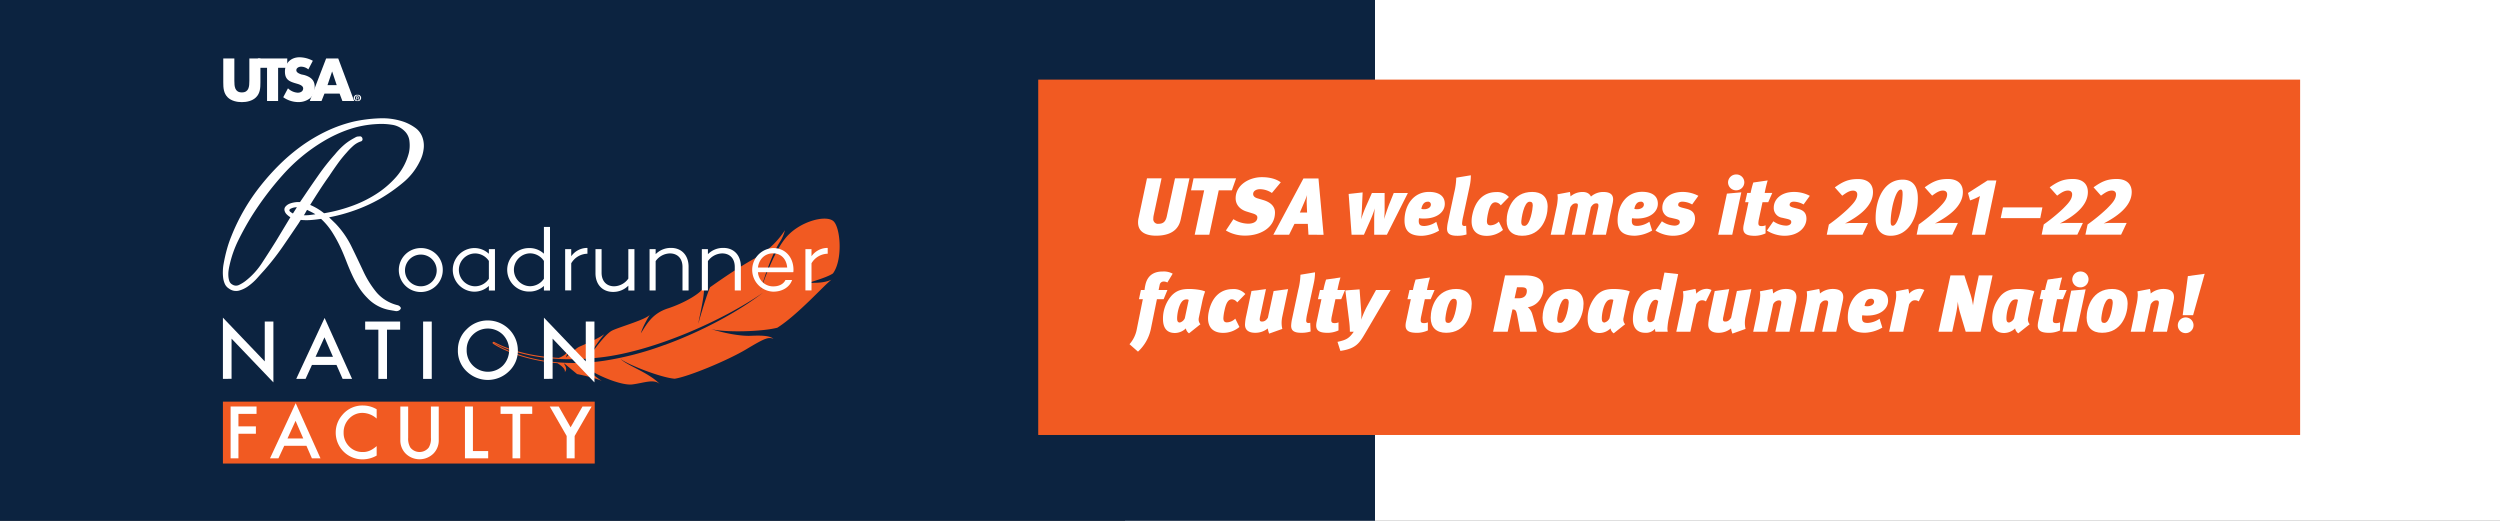 <svg id="Layer_1" data-name="Layer 1" xmlns="http://www.w3.org/2000/svg" viewBox="0 0 1200 250"><rect x="0" y="0" width="1200" height="250" fill="#333333" stroke="none"/><defs><style>.cls-1{fill:#fff;}.cls-2{fill:#0c2340;}.cls-3{fill:#f15a22;}</style></defs><rect class="cls-1" x="540" width="660" height="250"/><rect class="cls-2" width="660" height="250"/><rect class="cls-3" x="498.35" y="38.21" width="605.71" height="170.58"/><path class="cls-3" d="M340.83,137.87c-2.64,6.38-5.65,17.58-5.65,17.58.62-4.07,3.11-13.45,2.74-18-.69,3-9.56,8.07-17.31,10.58s-10.22,7.73-13,11.95c1-3.65,4.32-8.86,4.32-8.86-2.27,2.39-14.19,5.7-18,7.49S283,171,283,171c1.87-4.48,7.08-10.59,7.08-10.59-3.6,2.55-10.94,5.48-12.36,6.21s-6.12,5-6.12,5l1.19-3.15a9.18,9.18,0,0,1-4.58,3.31c-17.06-.9-27.34-5.65-30.72-7.49-.34-.19-.53-.3-.79-.12l-.25.17,0,.3v.05l0,0c.05.17.07.23,1.12.87.54.33,1.44.85,2.68,1.48a64.19,64.19,0,0,0,10.38,4.11,82.36,82.36,0,0,0,16.91,3.18c1.95,1.18,4.08,2.95,3.53,4.31,1-1.08.94-2.1-.35-4.09H271c1.71,1.46,6,5,6,5s8.55,1.66,11.87,3.35c0,0-7.12-4.88-9.25-8.06,4.2,4.44,18.29,10.39,23.87,9.69s10.42-2.82,13.23-.14c-5.11-5.53-16.22-9.12-18.86-12.14h0c3.07,2.61,19.22,9,26,9.54,6.58-1,25.37-8.76,34.4-14.17s10.53-5.9,13-5c-1.9-1.6-6.06-1.64-11-1.43-4.59.19-12.09-1.1-18.88-3.22,6.64,1.7,24.16,1.28,31.73-.66,9.87-6.24,22.64-20.6,26-23.06-4.1,1.87-8.67,1.42-10.83,1.56.42-.41,8.34-2.42,11.52-4.55,4.63-6.2,3.78-21,.55-24.79s-17-.31-23.62,8.2-11.61,24.77-11.78,25.1c1.8-6.39,5.54-17.66,9.27-23.46a18.37,18.37,0,0,0,2.55-5.8A41.18,41.18,0,0,1,362.32,124C352.71,129.32,342.42,136.8,340.83,137.87Zm-21.77,27.67a148.53,148.53,0,0,1-29.29,7.65C256.23,178,237,164.68,237,164.57h0c0-.15,17.45,11.22,52.26,6.87,25.14-3.15,57.63-17.55,77.05-31-12,9.22-29.32,18.6-47.2,25.12"/><path class="cls-1" d="M163.73,119.38a65.08,65.08,0,0,0-4.07-7.59,32.53,32.53,0,0,0-5.55-6.73c-1.65.25-3.28.43-4.88.55a26.56,26.56,0,0,1-4.88-.06l-1,1.61q-4,5.93-7.9,11.6a122.58,122.58,0,0,1-8.64,11c-.91,1-2,2.2-3.27,3.64a26.56,26.56,0,0,1-4.2,3.82,13.78,13.78,0,0,1-4.69,2.29,5.64,5.64,0,0,1-4.75-1,5.07,5.07,0,0,1-2-2.28,10.58,10.58,0,0,1-.8-3,20.86,20.86,0,0,1-.12-3.27,21.88,21.88,0,0,1,.3-3c.42-2.39.93-4.71,1.55-7a56.58,56.58,0,0,1,2.28-6.72A95.77,95.77,0,0,1,125.1,89.14a112.6,112.6,0,0,1,9.19-10.25,90.6,90.6,0,0,1,10.68-9,78.76,78.76,0,0,1,11.91-7,65.69,65.69,0,0,1,13-4.56A69.41,69.41,0,0,1,182,56.8a31.78,31.78,0,0,1,12,1.72,22.52,22.52,0,0,1,5.25,2.78,9.4,9.4,0,0,1,3.52,4.63,12,12,0,0,1,.55,5.8,17.25,17.25,0,0,1-1.79,5.68,30.42,30.42,0,0,1-8.21,10.37,79.52,79.52,0,0,1-10.92,7.65,76.5,76.5,0,0,1-11.85,5.43,83.52,83.52,0,0,1-12.59,3.46l3.09,3a43.75,43.75,0,0,1,7.59,10.86q2.89,5.92,5.74,12a47.11,47.11,0,0,0,6.42,10.24A19.26,19.26,0,0,0,191,146.53a2.5,2.5,0,0,1,1.24.93c.32.45.16.92-.5,1.42a2.59,2.59,0,0,1-2.16.37l-2.16-.37A19.43,19.43,0,0,1,176.32,143a29.65,29.65,0,0,1-4.13-5.18,49,49,0,0,1-3.21-5.93c-.95-2.05-1.83-4.15-2.66-6.29S164.64,121.35,163.73,119.38Zm9.38-51.47a10.48,10.48,0,0,0-3.7,2.22,32.92,32.92,0,0,0-3,3.08,59.76,59.76,0,0,0-4.38,5.43c-1.36,1.9-2.7,3.83-4,5.81-1.65,2.3-3.21,4.61-4.7,6.91s-3,4.65-4.44,7a29,29,0,0,1,6.67,4,75.16,75.16,0,0,0,12.52-3.21,57.61,57.61,0,0,0,12.16-5.8,45,45,0,0,0,10-8.51,28.09,28.09,0,0,0,6-11.36,16.39,16.39,0,0,0,.31-5.55,7.8,7.8,0,0,0-2.41-5.07,10.76,10.76,0,0,0-6.17-3,32,32,0,0,0-7-.31A49.61,49.61,0,0,0,167.5,62.1a64.57,64.57,0,0,0-12.41,5.81,83.54,83.54,0,0,0-19.31,16A147.59,147.59,0,0,0,120.66,104q-3.34,5.43-6.24,11.29a52.48,52.48,0,0,0-4.26,12.16c-.16.66-.3,1.42-.43,2.28a14.16,14.16,0,0,0-.12,2.6,9.46,9.46,0,0,0,.43,2.46,3,3,0,0,0,1.48,1.79,3.24,3.24,0,0,0,3.33.13,16.84,16.84,0,0,0,3-1.85A35.17,35.17,0,0,0,125.9,126q3.39-5.17,6.48-10.12l7-11.6a10,10,0,0,1-1.79-1.42,3.79,3.79,0,0,1-1-1.73,2.14,2.14,0,0,1,.31-1.79,5,5,0,0,1,2.16-1.6A12.2,12.2,0,0,1,144,97l1.86-2.72Q149.41,89,153,83.89a105.61,105.61,0,0,1,7.78-9.81,37,37,0,0,1,3.77-4,24.39,24.39,0,0,1,4.38-3.21c.41-.25,1-.56,1.66-.93a2.94,2.94,0,0,1,1.79-.43,1.17,1.17,0,0,1,1.55.86A1.1,1.1,0,0,1,173.11,67.91ZM142.5,99.5a5.8,5.8,0,0,0-2.59.5c-.66.24-1,.55-1,.92s.29.72.87,1a1.25,1.25,0,0,0,.86.5Zm3.34,3.83c1,0,1.93,0,2.83-.12s1.81-.21,2.72-.37q-1-.61-2-1.11l-2-1c-.25.41-.49.84-.74,1.29A9.44,9.44,0,0,1,145.84,103.33Z"/><path class="cls-1" d="M212.53,129.51A10.55,10.55,0,1,1,202,119.07,10.39,10.39,0,0,1,212.53,129.51Zm-2.92,0a7.61,7.61,0,1,0-7.61,7.91A7.6,7.6,0,0,0,209.61,129.51Z"/><path class="cls-1" d="M237.58,139.44h-2.92v-2.19a10.11,10.11,0,0,1-7.18,2.75,10.47,10.47,0,0,1,0-20.93,10.11,10.11,0,0,1,7.18,2.75v-2.23h2.92Zm-2.92-5.63v-8.55a8,8,0,0,0-6.79-3.61,7.89,7.89,0,0,0,0,15.77A8,8,0,0,0,234.66,133.81Z"/><path class="cls-1" d="M264,139.44h-2.92v-2.19a10.09,10.09,0,0,1-7.18,2.7,10.44,10.44,0,0,1,0-20.88,10.1,10.1,0,0,1,7.18,2.71V108.93H264Zm-2.92-5.67v-8.51a8,8,0,0,0-6.79-3.65,7.89,7.89,0,0,0,0,15.77A8.07,8.07,0,0,0,261.09,133.77Z"/><path class="cls-1" d="M274.19,123a9.45,9.45,0,0,1,7.78-4v2.79a9.18,9.18,0,0,0-7.78,4.6v13h-2.92V119.59h2.92Z"/><path class="cls-1" d="M304.53,139.44H301.6v-2.32a10.15,10.15,0,0,1-7.3,3c-5,0-8.47-3.43-8.47-9V119.59h2.93v11.3c0,4.17,2.45,6.53,6.05,6.53a8.55,8.55,0,0,0,6.79-3.7V119.59h2.93Z"/><path class="cls-1" d="M330.52,128v11.43H327.6v-11.3c0-4.13-2.45-6.49-6.06-6.49a8.61,8.61,0,0,0-6.83,3.69v14.1h-2.92V119.59h2.92V122a10.16,10.16,0,0,1,7.35-3C327,118.94,330.52,122.42,330.52,128Z"/><path class="cls-1" d="M355.62,128v11.43h-2.93v-11.3c0-4.13-2.44-6.49-6.05-6.49a8.62,8.62,0,0,0-6.84,3.69v14.1h-2.92V119.59h2.92V122a10.16,10.16,0,0,1,7.35-3C352.14,118.94,355.62,122.42,355.62,128Z"/><path class="cls-1" d="M380.8,130.67l-.18-.08v.08h-16.8a7.27,7.27,0,0,0,7.44,6.79c2.75,0,4.85-1.16,5.76-3.05h3.18c-1.16,3.4-4.65,5.59-9,5.59a10.47,10.47,0,0,1,0-20.93c5.67,0,9.63,4.38,9.67,10.36A12.33,12.33,0,0,1,380.8,130.67Zm-17-2.27h14.05c-.34-4-2.87-6.79-6.78-6.79C366.92,121.61,364.25,124.66,363.82,128.4Z"/><path class="cls-1" d="M389.52,123a9.45,9.45,0,0,1,7.78-4v2.79a9.18,9.18,0,0,0-7.78,4.6v13H386.6V119.59h2.92Z"/><path class="cls-1" d="M107,181.87v-29.4l20.08,21V154.34h4.15v29.21l-20.08-21v19.27Z"/><path class="cls-1" d="M161.52,175.18H149.73l-3.06,6.69h-4.48l13.62-29.26L169,181.87h-4.54Zm-1.69-3.9-4.09-9.36-4.28,9.36Z"/><path class="cls-1" d="M185.76,158.24v23.63h-4.15V158.24h-6.33v-3.9h16.79v3.9Z"/><path class="cls-1" d="M207.24,154.34v27.53h-4.15V154.34Z"/><path class="cls-1" d="M219.79,168a13.48,13.48,0,0,1,4.26-10,14,14,0,0,1,10.2-4.18,14.41,14.41,0,0,1,14.32,14.32,13.52,13.52,0,0,1-4.25,10.07,14.54,14.54,0,0,1-19.86.47A13.51,13.51,0,0,1,219.79,168ZM224,168a10.21,10.21,0,0,0,17.42,7.46,10.68,10.68,0,0,0,0-14.77,10.27,10.27,0,0,0-14.49,0A9.92,9.92,0,0,0,224,168Z"/><path class="cls-1" d="M261.09,181.87v-29.4l20.08,21V154.34h4.16v29.21l-20.08-21v19.27Z"/><rect class="cls-3" x="107" y="192.79" width="178.47" height="29.71"/><path class="cls-1" d="M123.14,198.66h-8.69v6h8.38v3.54h-8.38V220h-3.76V195.12h12.45Z"/><path class="cls-1" d="M147.1,214H136.43l-2.78,6H129.6l12.33-26.48L153.83,220h-4.12Zm-1.54-3.54L141.87,202,138,210.45Z"/><path class="cls-1" d="M180.8,196.46v4.46a10.41,10.41,0,0,0-6.74-2.73,8.62,8.62,0,0,0-6.48,2.76,9.32,9.32,0,0,0-2.64,6.71,9.1,9.1,0,0,0,2.64,6.62,8.74,8.74,0,0,0,6.49,2.69,8,8,0,0,0,3.38-.64,10.64,10.64,0,0,0,1.6-.87,18,18,0,0,0,1.75-1.33v4.54a13.63,13.63,0,0,1-6.78,1.82,12.79,12.79,0,0,1-12.87-12.8,12.75,12.75,0,0,1,3.14-8.48,12.52,12.52,0,0,1,10-4.57A12.78,12.78,0,0,1,180.8,196.46Z"/><path class="cls-1" d="M195.92,195.12v15a8.27,8.27,0,0,0,1.05,4.7,5.61,5.61,0,0,0,8.82,0,8.14,8.14,0,0,0,1.05-4.7v-15h3.76v16a9,9,0,0,1-2.45,6.49,9.49,9.49,0,0,1-13.54,0,9,9,0,0,1-2.45-6.49v-16Z"/><path class="cls-1" d="M227,195.12v21.39h7.32V220H223.18V195.12Z"/><path class="cls-1" d="M249.71,198.66V220H246V198.66h-5.73v-3.54h15.2v3.54Z"/><path class="cls-1" d="M272,209.28l-8.13-14.16h4.32l5.7,10,5.71-10H284l-8.17,14.16V220H272Z"/><path class="cls-1" d="M125,28.05V39.54c0,2.62-.11,5.23-2.14,7.2-1.71,1.68-4.39,2.28-6.77,2.28s-5.07-.6-6.78-2.28c-2-2-2.14-4.58-2.14-7.2V28.05h5.32V38.81c0,2.65.18,5.55,3.6,5.55s3.6-2.9,3.6-5.55V28.05Z"/><path class="cls-1" d="M133.49,48.48h-5.31V32.55h-4.39v-4.5h14.09v4.5h-4.39Z"/><path class="cls-1" d="M148,33.31A5.54,5.54,0,0,0,144.52,32c-1,0-2.28.57-2.28,1.71s1.44,1.65,2.36,2L146,36c2.85.83,5.05,2.27,5.05,5.58a6.94,6.94,0,0,1-2.12,5.5,9,9,0,0,1-5.8,1.92,12.65,12.65,0,0,1-7.18-2.33l2.28-4.28a7.31,7.31,0,0,0,4.71,2.11c1.25,0,2.58-.62,2.58-2.06s-2.09-2-3.23-2.33c-3.33-.94-5.52-1.81-5.52-5.77,0-4.14,2.95-6.85,7-6.85a13.93,13.93,0,0,1,6.39,1.68Z"/><path class="cls-1" d="M155.74,44.93l-1.41,3.55h-5.64l7.86-20.43h5.8L170,48.48h-5.66l-1.33-3.55Zm3.71-10.57h-.06l-2.19,6.5h4.42Z"/><path class="cls-1" d="M171.58,45.51a1.52,1.52,0,1,1,0,3,1.52,1.52,0,1,1,0-3Zm0,.3a1.21,1.21,0,0,0,0,2.42,1.21,1.21,0,0,0,0-2.42Zm-.23,2H171V46.3a3.57,3.57,0,0,1,.58-.06.8.8,0,0,1,.52.13.41.41,0,0,1,.15.32.4.4,0,0,1-.31.36v0a.41.41,0,0,1,.27.36,1.24,1.24,0,0,0,.11.37h-.37a1.05,1.05,0,0,1-.13-.36c0-.16-.11-.24-.31-.24h-.16Zm0-.84h.16c.2,0,.35-.07.35-.22s-.1-.24-.32-.24l-.19,0Z"/><path class="cls-1" d="M566.77,105.21c-.54,2.52-2.21,7.92-11.88,7.92-4.23,0-8.62-1.36-8.62-6.37a9.66,9.66,0,0,1,.28-2.29l4-18.86h7l-3.77,17.66a7.45,7.45,0,0,0-.19,1.63,2.23,2.23,0,0,0,2.56,2.52c2.49,0,3.5-1.4,4-4L564,85.61h6.95Z"/><path class="cls-1" d="M591.3,91.35H585l-4.54,21.31h-7L578,91.35H571.7l1.2-5.74h20.42Z"/><path class="cls-1" d="M610.51,92.63a10.43,10.43,0,0,0-5.78-1.82c-1.4,0-3.22.66-3.22,2.33,0,.81.54,1.63,2.17,2.09l2.64.78c2.41.7,5.67,2.33,5.67,6,0,7.53-7.45,11.07-14.13,11.07a17.6,17.6,0,0,1-9.43-2.45l3.61-5.43a13.56,13.56,0,0,0,7.14,2.17c1.86,0,4.35-.66,4.35-3,0-.93-.74-1.47-2.29-1.94l-3-.93c-3.11-1-5.13-3.3-5.13-6.29,0-6.52,6.64-10.17,12.58-10.17,3.77,0,7,.89,9.08,2.48Z"/><path class="cls-1" d="M628.06,112.66l-.31-5.2h-6.41l-2.56,5.2h-7.57l14.44-27h7.22l2.45,27.05Zm-.86-16.07a22.8,22.8,0,0,1,.2-3c-.31,1-1,2.72-1.56,4l-1.9,4.42h3.46l-.2-4.93Z"/><path class="cls-1" d="M665.71,112.66h-6.1l0-7.49a39.46,39.46,0,0,1,.31-5.16,47.35,47.35,0,0,1-2,5.35l-3.23,7.3h-5.93L647.35,93.1l6.71-.74-.27,6.21c-.08,2-.19,4.43-.47,6.72h0a63.16,63.16,0,0,1,2.76-7.15l2.44-5.51h6.1l0,7.18a43.07,43.07,0,0,1-.24,5.36h0c.66-2.21,1.44-4.46,2.33-6.87L669,92.63h6.79Z"/><path class="cls-1" d="M683.52,104.9a13.13,13.13,0,0,1-2.37-.16A9.24,9.24,0,0,0,681,106c0,1.94.74,2.48,2.79,2.48a10.94,10.94,0,0,0,5.63-2l1.32,4.23a17.67,17.67,0,0,1-8.23,2.49c-5.74,0-8.34-2.29-8.34-7.38,0-7.37,4.34-13.7,11.76-13.7,4.19,0,7.57,1.59,7.57,5.7C693.54,101.52,690.08,104.9,683.52,104.9Zm1.79-8.08c-1.71,0-2.64,1.36-3.07,3.42a4,4,0,0,0,1.4.19c1.51,0,3.18-.77,3.18-2.21A1.32,1.32,0,0,0,685.31,96.82Z"/><path class="cls-1" d="M705.49,89.14,702.31,104a19.25,19.25,0,0,0-.51,3.23c0,.93.35,1.24,1.21,1.24a2.52,2.52,0,0,0,.73-.12l.2,4.19a14.48,14.48,0,0,1-4.51.63c-3.84,0-4.85-1.32-4.85-3.42a19,19,0,0,1,.51-3.53L698,92.55a33.56,33.56,0,0,0,1-7.26l7-1.16v.43A23.21,23.21,0,0,1,705.49,89.14Z"/><path class="cls-1" d="M720.36,98.57a3.42,3.42,0,0,0-2.53-1.47c-1.55,0-2.71,1.24-3.57,5.31a21.7,21.7,0,0,0-.54,3.69c0,1.44.5,2.06,1.71,2.06a6,6,0,0,0,4-1.79l2,4a12,12,0,0,1-7.8,2.84c-4.58,0-7.26-2.41-7.26-7a15,15,0,0,1,.39-3.3c1.44-6.79,5.55-10.71,11.45-10.71a7.5,7.5,0,0,1,6.06,2.36Z"/><path class="cls-1" d="M730.6,113.17c-4.73,0-7.41-2.6-7.41-7.22,0-5.17,2.79-13.82,12.27-13.82,4.19,0,7.41,2.05,7.41,7.1C742.87,104.47,740,113.17,730.6,113.17Zm3.61-16.35c-2.79,0-4,8.39-4,9.79,0,1.24.43,1.82,1.52,1.82,2.79,0,4-8.42,4-9.78S735.22,96.82,734.21,96.82Z"/><path class="cls-1" d="M774,97.87l-3.15,14.79h-6.48l2.72-12.81a5.34,5.34,0,0,0,.15-1.24c0-.7-.27-1-1-1-1.09,0-1.79.58-2.64,1.86l-2.8,13.2h-6.33l2.72-12.81a6.72,6.72,0,0,0,.19-1.36c0-.62-.23-.89-1-.89-1.09,0-1.79.54-2.64,1.86l-2.84,13.2h-6.56l2.68-12.61a25.67,25.67,0,0,0,.7-5,13.53,13.53,0,0,0-.16-1.79l6-1.12a14,14,0,0,1,.27,2.13,8.92,8.92,0,0,1,5.83-2.13c2.25,0,3.45,1,4,2.21a8.88,8.88,0,0,1,5.9-2.21c3.73,0,4.74,1.59,4.74,3.61A10.71,10.71,0,0,1,774,97.87Z"/><path class="cls-1" d="M785.76,104.9a13,13,0,0,1-2.37-.16,8,8,0,0,0-.12,1.21c0,1.94.74,2.48,2.8,2.48a10.94,10.94,0,0,0,5.63-2l1.32,4.23a17.74,17.74,0,0,1-8.23,2.49c-5.75,0-8.35-2.29-8.35-7.38,0-7.37,4.35-13.7,11.76-13.7,4.2,0,7.57,1.59,7.57,5.7C795.77,101.52,792.32,104.9,785.76,104.9Zm1.78-8.08c-1.7,0-2.64,1.36-3.06,3.42a4,4,0,0,0,1.4.19c1.51,0,3.18-.77,3.18-2.21A1.33,1.33,0,0,0,787.54,96.82Z"/><path class="cls-1" d="M812.23,98.14a10.16,10.16,0,0,0-4.7-1.35c-.42,0-2,.11-2,1.55,0,.54.46,1,2.13,1.4l1.79.46c2.6.66,4.15,1.9,4.15,4.81,0,3.77-3.46,8.16-10.64,8.16a16.11,16.11,0,0,1-8.34-2.49l3.1-4.46a11.24,11.24,0,0,0,6.14,2.09c1.12,0,2.44-.54,2.44-1.7,0-1-.66-1.25-2.72-1.71l-1.66-.39a4.68,4.68,0,0,1-4-4.89c0-3.77,3.3-7.49,9.78-7.49A16.16,16.16,0,0,1,815.22,94Z"/><path class="cls-1" d="M831.48,112.66h-6.75l4.19-19.72,6.91-.62Zm1.83-21.31a3.85,3.85,0,0,1-3.85-3.8,3.9,3.9,0,0,1,4-3.81,3.79,3.79,0,0,1,3.81,3.81A3.86,3.86,0,0,1,833.31,91.35Z"/><path class="cls-1" d="M848.75,97.06H846l-1.71,8.07a9.52,9.52,0,0,0-.27,2c0,1.13.5,1.4,1.67,1.4a4.46,4.46,0,0,0,1.78-.39l0,3.88a12.93,12.93,0,0,1-5,1.17c-3.61,0-5.71-.7-5.71-3.54a9.48,9.48,0,0,1,.2-1.71l2.33-10.9h-1.63l1-4.43h1.64a41,41,0,0,1,1.28-5l6.91-1a57.23,57.23,0,0,0-1.44,6h3.65Z"/><path class="cls-1" d="M865.72,98.14a10.2,10.2,0,0,0-4.7-1.35c-.43,0-2,.11-2,1.55,0,.54.47,1,2.14,1.4l1.78.46c2.6.66,4.15,1.9,4.15,4.81,0,3.77-3.45,8.16-10.63,8.16a16.18,16.18,0,0,1-8.35-2.49l3.11-4.46a11.18,11.18,0,0,0,6.13,2.09c1.13,0,2.45-.54,2.45-1.7,0-1-.66-1.25-2.72-1.71l-1.67-.39a4.68,4.68,0,0,1-4-4.89c0-3.77,3.3-7.49,9.79-7.49A16.19,16.19,0,0,1,868.71,94Z"/><path class="cls-1" d="M885.59,107.27a19.06,19.06,0,0,1,3.26-.24h7.8L894,112.66H876.85l1-4.89a85.14,85.14,0,0,0,9.16-7.49c2.64-2.64,4.47-4.58,4.47-7,0-1-.66-1.78-2-1.78-1.59,0-3,.81-5.2,2.44l-3.57-4c3.72-2.64,6.36-4,11.14-4s7.18,2.49,7.18,6.25C899.06,99.42,891.1,104.39,885.59,107.27Z"/><path class="cls-1" d="M907.48,113.17c-4.58,0-7.18-3-7.18-8.43,0-9.59,4.31-18.51,13-18.51,4.74,0,7.26,3.06,7.26,8.89C920.6,104.12,916.29,113.17,907.48,113.17ZM912.37,91c-2.25,0-3.88,7.26-4.15,8.89a39.29,39.29,0,0,0-.7,6.25c0,1.48.15,2.21,1,2.21,2.29,0,3.8-7.26,4.11-9a40.2,40.2,0,0,0,.62-5.9C913.22,92.67,913.38,91,912.37,91Z"/><path class="cls-1" d="M928.75,107.27A19.15,19.15,0,0,1,932,107h7.8l-2.68,5.63H920l1-4.89a85.14,85.14,0,0,0,9.16-7.49c2.64-2.64,4.47-4.58,4.47-7,0-1-.66-1.78-2-1.78-1.59,0-3,.81-5.2,2.44l-3.57-4c3.72-2.64,6.36-4,11.14-4s7.18,2.49,7.18,6.25C942.22,99.42,934.26,104.39,928.75,107.27Z"/><path class="cls-1" d="M952.81,112.66h-6.32l3.88-18.55a26.7,26.7,0,0,1-4.74,2.09l-1-3.57,9.36-6h4.27Z"/><path class="cls-1" d="M979.33,104.7h-19l1.09-5.16h18.94Z"/><path class="cls-1" d="M988.72,107.27A19.06,19.06,0,0,1,992,107h7.8l-2.68,5.63H980l1-4.89a85.14,85.14,0,0,0,9.16-7.49c2.64-2.64,4.47-4.58,4.47-7,0-1-.66-1.78-2-1.78-1.59,0-3,.81-5.2,2.44l-3.58-4c3.73-2.64,6.37-4,11.14-4s7.19,2.49,7.19,6.25C1002.19,99.42,994.23,104.39,988.72,107.27Z"/><path class="cls-1" d="M1009.75,107.27A19.23,19.23,0,0,1,1013,107h7.81l-2.68,5.63H1001l1.05-4.89a85.14,85.14,0,0,0,9.16-7.49c2.64-2.64,4.46-4.58,4.46-7,0-1-.66-1.78-2-1.78-1.59,0-3,.81-5.2,2.44l-3.57-4c3.73-2.64,6.37-4,11.14-4s7.18,2.49,7.18,6.25C1023.22,99.42,1015.27,104.39,1009.75,107.27Z"/><path class="cls-1" d="M560.33,135.6a3.62,3.62,0,0,0-1.79-.47,1.91,1.91,0,0,0-1.86,1.44l-.55,2.64h4.23l-1.82,4.42h-3.22l-2.91,14.29a20.46,20.46,0,0,1-6.18,10.87l-4.07-3.57a14.93,14.93,0,0,0,3.49-7.15l2.91-14.44H546.7l.93-4.42h1.75a21.34,21.34,0,0,1,.39-2.41c1.24-5.78,5.63-6.48,8.34-6.48a8.87,8.87,0,0,1,4.78,1.05Z"/><path class="cls-1" d="M576.94,145.38l-1.52,7.22a4.47,4.47,0,0,0-.07.7,3.41,3.41,0,0,0,.85,2.33L570.73,160a3.63,3.63,0,0,1-1.52-2.37,7.65,7.65,0,0,1-5.2,2.21c-4.07,0-5.78-2.56-5.78-6.83a16.66,16.66,0,0,1,4.31-11.3c2.29-2.29,4.73-3,8.27-3,2.75,0,6.17.47,7.64,1.21A36.59,36.59,0,0,0,576.94,145.38Zm-7.3-1.67a2.78,2.78,0,0,0-2.33,1.09c-1.43,1.67-2.29,5.59-2.29,8.07,0,1.36.39,1.94,1.32,1.94a3.69,3.69,0,0,0,2.37-2.05l1.86-8.78A1.41,1.41,0,0,0,569.64,143.71Z"/><path class="cls-1" d="M593.86,145.15a3.38,3.38,0,0,0-2.52-1.48c-1.55,0-2.72,1.25-3.57,5.32a21.77,21.77,0,0,0-.55,3.69c0,1.44.51,2.06,1.71,2.06a6,6,0,0,0,4-1.79l2,4a12.08,12.08,0,0,1-7.81,2.83c-4.58,0-7.26-2.4-7.26-7a15,15,0,0,1,.39-3.3c1.44-6.8,5.55-10.72,11.45-10.72a7.49,7.49,0,0,1,6.06,2.37Z"/><path class="cls-1" d="M615.52,151.9a14.9,14.9,0,0,0-.35,3.11,12.51,12.51,0,0,0,.35,2.87l-6.33,2.25a12.11,12.11,0,0,1-.66-2.48,9.39,9.39,0,0,1-6,2.09c-2.52,0-4.93-.85-4.93-3.92a22.6,22.6,0,0,1,.63-4.42l2.48-11.73,6.95-.89-2.84,13.32a5.94,5.94,0,0,0-.15,1.16c0,.78.31,1.09,1.12,1.09,1.09,0,2-.55,2.8-1.87l2.76-12.81,6.94-.89Z"/><path class="cls-1" d="M630.66,135.72l-3.19,14.86a19,19,0,0,0-.5,3.22c0,.94.35,1.25,1.2,1.25a2.54,2.54,0,0,0,.74-.12l.19,4.19a14.5,14.5,0,0,1-4.5.62c-3.84,0-4.85-1.32-4.85-3.41a18.87,18.87,0,0,1,.5-3.53l2.91-13.67a32.38,32.38,0,0,0,1.05-7.26l7-1.16v.42A24,24,0,0,1,630.66,135.72Z"/><path class="cls-1" d="M643.78,143.63H641l-1.71,8.08a9.52,9.52,0,0,0-.27,2c0,1.12.51,1.39,1.67,1.39a4.55,4.55,0,0,0,1.79-.38l0,3.88a13.08,13.08,0,0,1-5,1.16c-3.61,0-5.71-.7-5.71-3.53a9.38,9.38,0,0,1,.2-1.71l2.33-10.91H632.6l1-4.42h1.63a40.48,40.48,0,0,1,1.28-5l6.91-1a59.89,59.89,0,0,0-1.44,6h3.65Z"/><path class="cls-1" d="M655.38,159.82c-2.83,4.81-4.38,7.49-12,8.62L642,164.09c4.31-.93,5.59-1.71,7.8-4.85h-1.86a40.67,40.67,0,0,0-.35-5.16l-1.82-14.68,6.83-.5.77,10.48a23.52,23.52,0,0,1,0,4.11h0a45.57,45.57,0,0,1,2.68-6.21l4.43-8.07h7Z"/><path class="cls-1" d="M686.71,143.63h-2.8l-1.71,8.08a9.52,9.52,0,0,0-.27,2c0,1.12.5,1.39,1.67,1.39a4.46,4.46,0,0,0,1.78-.38l0,3.88a13.08,13.08,0,0,1-5,1.16c-3.61,0-5.71-.7-5.71-3.53a9.38,9.38,0,0,1,.2-1.71l2.33-10.91h-1.63l1-4.42h1.63a40.48,40.48,0,0,1,1.28-5l6.91-1a57.23,57.23,0,0,0-1.44,6h3.65Z"/><path class="cls-1" d="M694.16,159.74c-4.74,0-7.42-2.6-7.42-7.22,0-5.16,2.8-13.82,12.27-13.82,4.19,0,7.41,2.06,7.41,7.11C706.42,151.05,703.51,159.74,694.16,159.74Zm3.61-16.34c-2.8,0-4,8.39-4,9.78s.42,1.83,1.51,1.83c2.8,0,4-8.43,4-9.78S698.78,143.4,697.77,143.4Z"/><path class="cls-1" d="M733.36,147.48a6.69,6.69,0,0,1,2,2.91c.62,1.82,1.9,6.83,2.33,8.85h-8l-1.36-7.41c-.5-2.8-.85-3.3-2.36-3.3l-2.29,10.71h-7l5.74-27.06h9.32c6.71,0,9.12,2.29,9.12,6.06C740.85,141.65,738.87,146.55,733.36,147.48Zm-3.26-9.59h-1.94L727,143.17h2c2.91,0,3.88-1.71,3.88-3.53C732.89,138.16,731.85,137.89,730.1,137.89Z"/><path class="cls-1" d="M747.84,159.74c-4.74,0-7.42-2.6-7.42-7.22,0-5.16,2.8-13.82,12.27-13.82,4.19,0,7.41,2.06,7.41,7.11C760.1,151.05,757.19,159.74,747.84,159.74Zm3.61-16.34c-2.8,0-4,8.39-4,9.78S747.91,155,749,155c2.79,0,4-8.43,4-9.78S752.46,143.4,751.45,143.4Z"/><path class="cls-1" d="M780.79,145.38l-1.51,7.22a3.46,3.46,0,0,0-.08.7,3.41,3.41,0,0,0,.85,2.33L774.58,160a3.63,3.63,0,0,1-1.52-2.37,7.65,7.65,0,0,1-5.2,2.21c-4.07,0-5.78-2.56-5.78-6.83a16.66,16.66,0,0,1,4.31-11.3c2.29-2.29,4.73-3,8.27-3,2.75,0,6.17.47,7.64,1.21A36.59,36.59,0,0,0,780.79,145.38Zm-7.3-1.67a2.78,2.78,0,0,0-2.33,1.09c-1.43,1.67-2.29,5.59-2.29,8.07,0,1.36.39,1.94,1.32,1.94a3.67,3.67,0,0,0,2.37-2.05l1.86-8.78A1.41,1.41,0,0,0,773.49,143.71Z"/><path class="cls-1" d="M801.36,151.28a33.79,33.79,0,0,0-1,6.41,9.81,9.81,0,0,0,.16,1.55h-5.9a4.47,4.47,0,0,1-.2-1.44,5.65,5.65,0,0,1-4.69,1.94c-3.81,0-5.94-2.36-5.94-6.52,0-5,2.44-14.52,11.33-14.52a5.32,5.32,0,0,1,2.18.59c0-.59.31-2.06.5-3.07l1.13-5.4,6.59.74Zm-6.64-7.37c-3.1,0-4,7.53-4,8.81s.35,1.94,1.36,1.94a2.61,2.61,0,0,0,2-1.32l1.86-8.66A1.3,1.3,0,0,0,794.72,143.91Z"/><path class="cls-1" d="M818.83,144.68a3.09,3.09,0,0,0-1.87-.54c-1.16,0-1.9.62-2.75,1.9l-2.84,13.2h-6.75l2.6-12.19c.74-3.45,1-5.2.58-7.22l6-1.13a8.77,8.77,0,0,1,.39,2.29,7,7,0,0,1,4.93-2.36,5.07,5.07,0,0,1,2.4.58Z"/><path class="cls-1" d="M837.88,151.9a14.9,14.9,0,0,0-.35,3.11,12.51,12.51,0,0,0,.35,2.87l-6.32,2.25a11.5,11.5,0,0,1-.66-2.48,9.43,9.43,0,0,1-6,2.09c-2.52,0-4.93-.85-4.93-3.92a22.35,22.35,0,0,1,.62-4.42l2.48-11.73,6.95-.89-2.83,13.32a5.41,5.41,0,0,0-.16,1.16c0,.78.31,1.09,1.13,1.09,1.09,0,1.94-.55,2.79-1.87l2.76-12.81,6.95-.89Z"/><path class="cls-1" d="M862.07,144.45l-3.15,14.79h-6.75l2.71-12.81a7.56,7.56,0,0,0,.16-1.13c0-.77-.31-1.12-1.13-1.12a3.25,3.25,0,0,0-2.79,1.86l-2.83,13.2h-6.76l2.68-12.62a25.58,25.58,0,0,0,.7-5,13.38,13.38,0,0,0-.16-1.79l6-1.13a11.3,11.3,0,0,1,.35,2.18,9.56,9.56,0,0,1,6.09-2.18c4,0,5.09,1.79,5.09,4A10.19,10.19,0,0,1,862.07,144.45Z"/><path class="cls-1" d="M884.54,144.45l-3.15,14.79h-6.75l2.72-12.81a7.35,7.35,0,0,0,.15-1.13c0-.77-.31-1.12-1.12-1.12-1.09,0-1.94.54-2.8,1.86l-2.83,13.2H864l2.68-12.62a25.58,25.58,0,0,0,.7-5,15.25,15.25,0,0,0-.15-1.79l6-1.13a11.3,11.3,0,0,1,.35,2.18,9.61,9.61,0,0,1,6.1-2.18c4,0,5.08,1.79,5.08,4A9.32,9.32,0,0,1,884.54,144.45Z"/><path class="cls-1" d="M896.26,151.48a13,13,0,0,1-2.37-.16,7.76,7.76,0,0,0-.11,1.2c0,1.94.73,2.49,2.79,2.49a11,11,0,0,0,5.63-2l1.32,4.23a17.76,17.76,0,0,1-8.23,2.48c-5.75,0-8.35-2.29-8.35-7.37,0-7.38,4.35-13.7,11.77-13.7,4.19,0,7.57,1.59,7.57,5.7C906.28,148.1,902.82,151.48,896.26,151.48Zm1.79-8.08c-1.71,0-2.64,1.36-3.07,3.42a4,4,0,0,0,1.4.19c1.51,0,3.18-.77,3.18-2.21A1.32,1.32,0,0,0,898.05,143.4Z"/><path class="cls-1" d="M921,144.68a3.09,3.09,0,0,0-1.87-.54c-1.16,0-1.9.62-2.75,1.9l-2.84,13.2h-6.75l2.6-12.19c.74-3.45,1-5.2.58-7.22l6-1.13a8.77,8.77,0,0,1,.39,2.29,7,7,0,0,1,4.93-2.36,5.07,5.07,0,0,1,2.4.58Z"/><path class="cls-1" d="M950.68,159.24h-7.14l-2.8-9.39a34,34,0,0,1-1-5.09,49.19,49.19,0,0,1-1.05,6.87l-1.63,7.61h-6.6l5.75-27.06h6.68l3,9.28a34.67,34.67,0,0,1,1.16,5.16c.16-1.59.66-4.27,1-6.05l1.78-8.39h6.6Z"/><path class="cls-1" d="M975,145.38l-1.52,7.22a3.46,3.46,0,0,0-.08.7,3.42,3.42,0,0,0,.86,2.33L968.77,160a3.63,3.63,0,0,1-1.52-2.37,7.65,7.65,0,0,1-5.2,2.21c-4.08,0-5.78-2.56-5.78-6.83a16.66,16.66,0,0,1,4.3-11.3c2.3-2.29,4.74-3,8.27-3,2.76,0,6.18.47,7.65,1.21A36.59,36.59,0,0,0,975,145.38Zm-7.3-1.67a2.78,2.78,0,0,0-2.33,1.09c-1.44,1.67-2.29,5.59-2.29,8.07,0,1.36.39,1.94,1.32,1.94a3.71,3.71,0,0,0,2.37-2.05l1.86-8.78A1.41,1.41,0,0,0,967.68,143.71Z"/><path class="cls-1" d="M990.15,143.63h-2.79l-1.71,8.08a9.52,9.52,0,0,0-.27,2c0,1.12.5,1.39,1.67,1.39a4.46,4.46,0,0,0,1.78-.38l0,3.88a13,13,0,0,1-5,1.16c-3.61,0-5.71-.7-5.71-3.53a10.25,10.25,0,0,1,.19-1.71l2.33-10.91H979l1-4.42h1.63a44.49,44.49,0,0,1,1.28-5l6.91-1a60.24,60.24,0,0,0-1.43,6H992Z"/><path class="cls-1" d="M996.71,159.24H990l4.19-19.72,6.91-.62Zm1.83-21.31a3.85,3.85,0,0,1-3.85-3.81,3.9,3.9,0,0,1,4-3.8,3.79,3.79,0,0,1,3.81,3.8A3.87,3.87,0,0,1,998.54,137.93Z"/><path class="cls-1" d="M1009,159.74c-4.74,0-7.42-2.6-7.42-7.22,0-5.16,2.8-13.82,12.27-13.82,4.19,0,7.41,2.06,7.41,7.11C1021.24,151.05,1018.33,159.74,1009,159.74Zm3.61-16.34c-2.8,0-4,8.39-4,9.78s.42,1.83,1.51,1.83c2.8,0,4-8.43,4-9.78S1013.6,143.4,1012.59,143.4Z"/><path class="cls-1" d="M1043.29,144.45l-3.15,14.79h-6.75l2.72-12.81a7.35,7.35,0,0,0,.15-1.13c0-.77-.31-1.12-1.12-1.12-1.09,0-1.94.54-2.8,1.86l-2.83,13.2h-6.76l2.68-12.62a25.58,25.58,0,0,0,.7-5,15.25,15.25,0,0,0-.15-1.79l6-1.13a11.3,11.3,0,0,1,.35,2.18,9.61,9.61,0,0,1,6.1-2.18c4,0,5.08,1.79,5.08,4A9.32,9.32,0,0,1,1043.29,144.45Z"/><path class="cls-1" d="M1049,159.9a3.7,3.7,0,0,1-3.65-3.77,3.77,3.77,0,1,1,3.65,3.77Zm3.69-8.62h-5l2.49-18.75,8.07-1.12Z"/></svg>